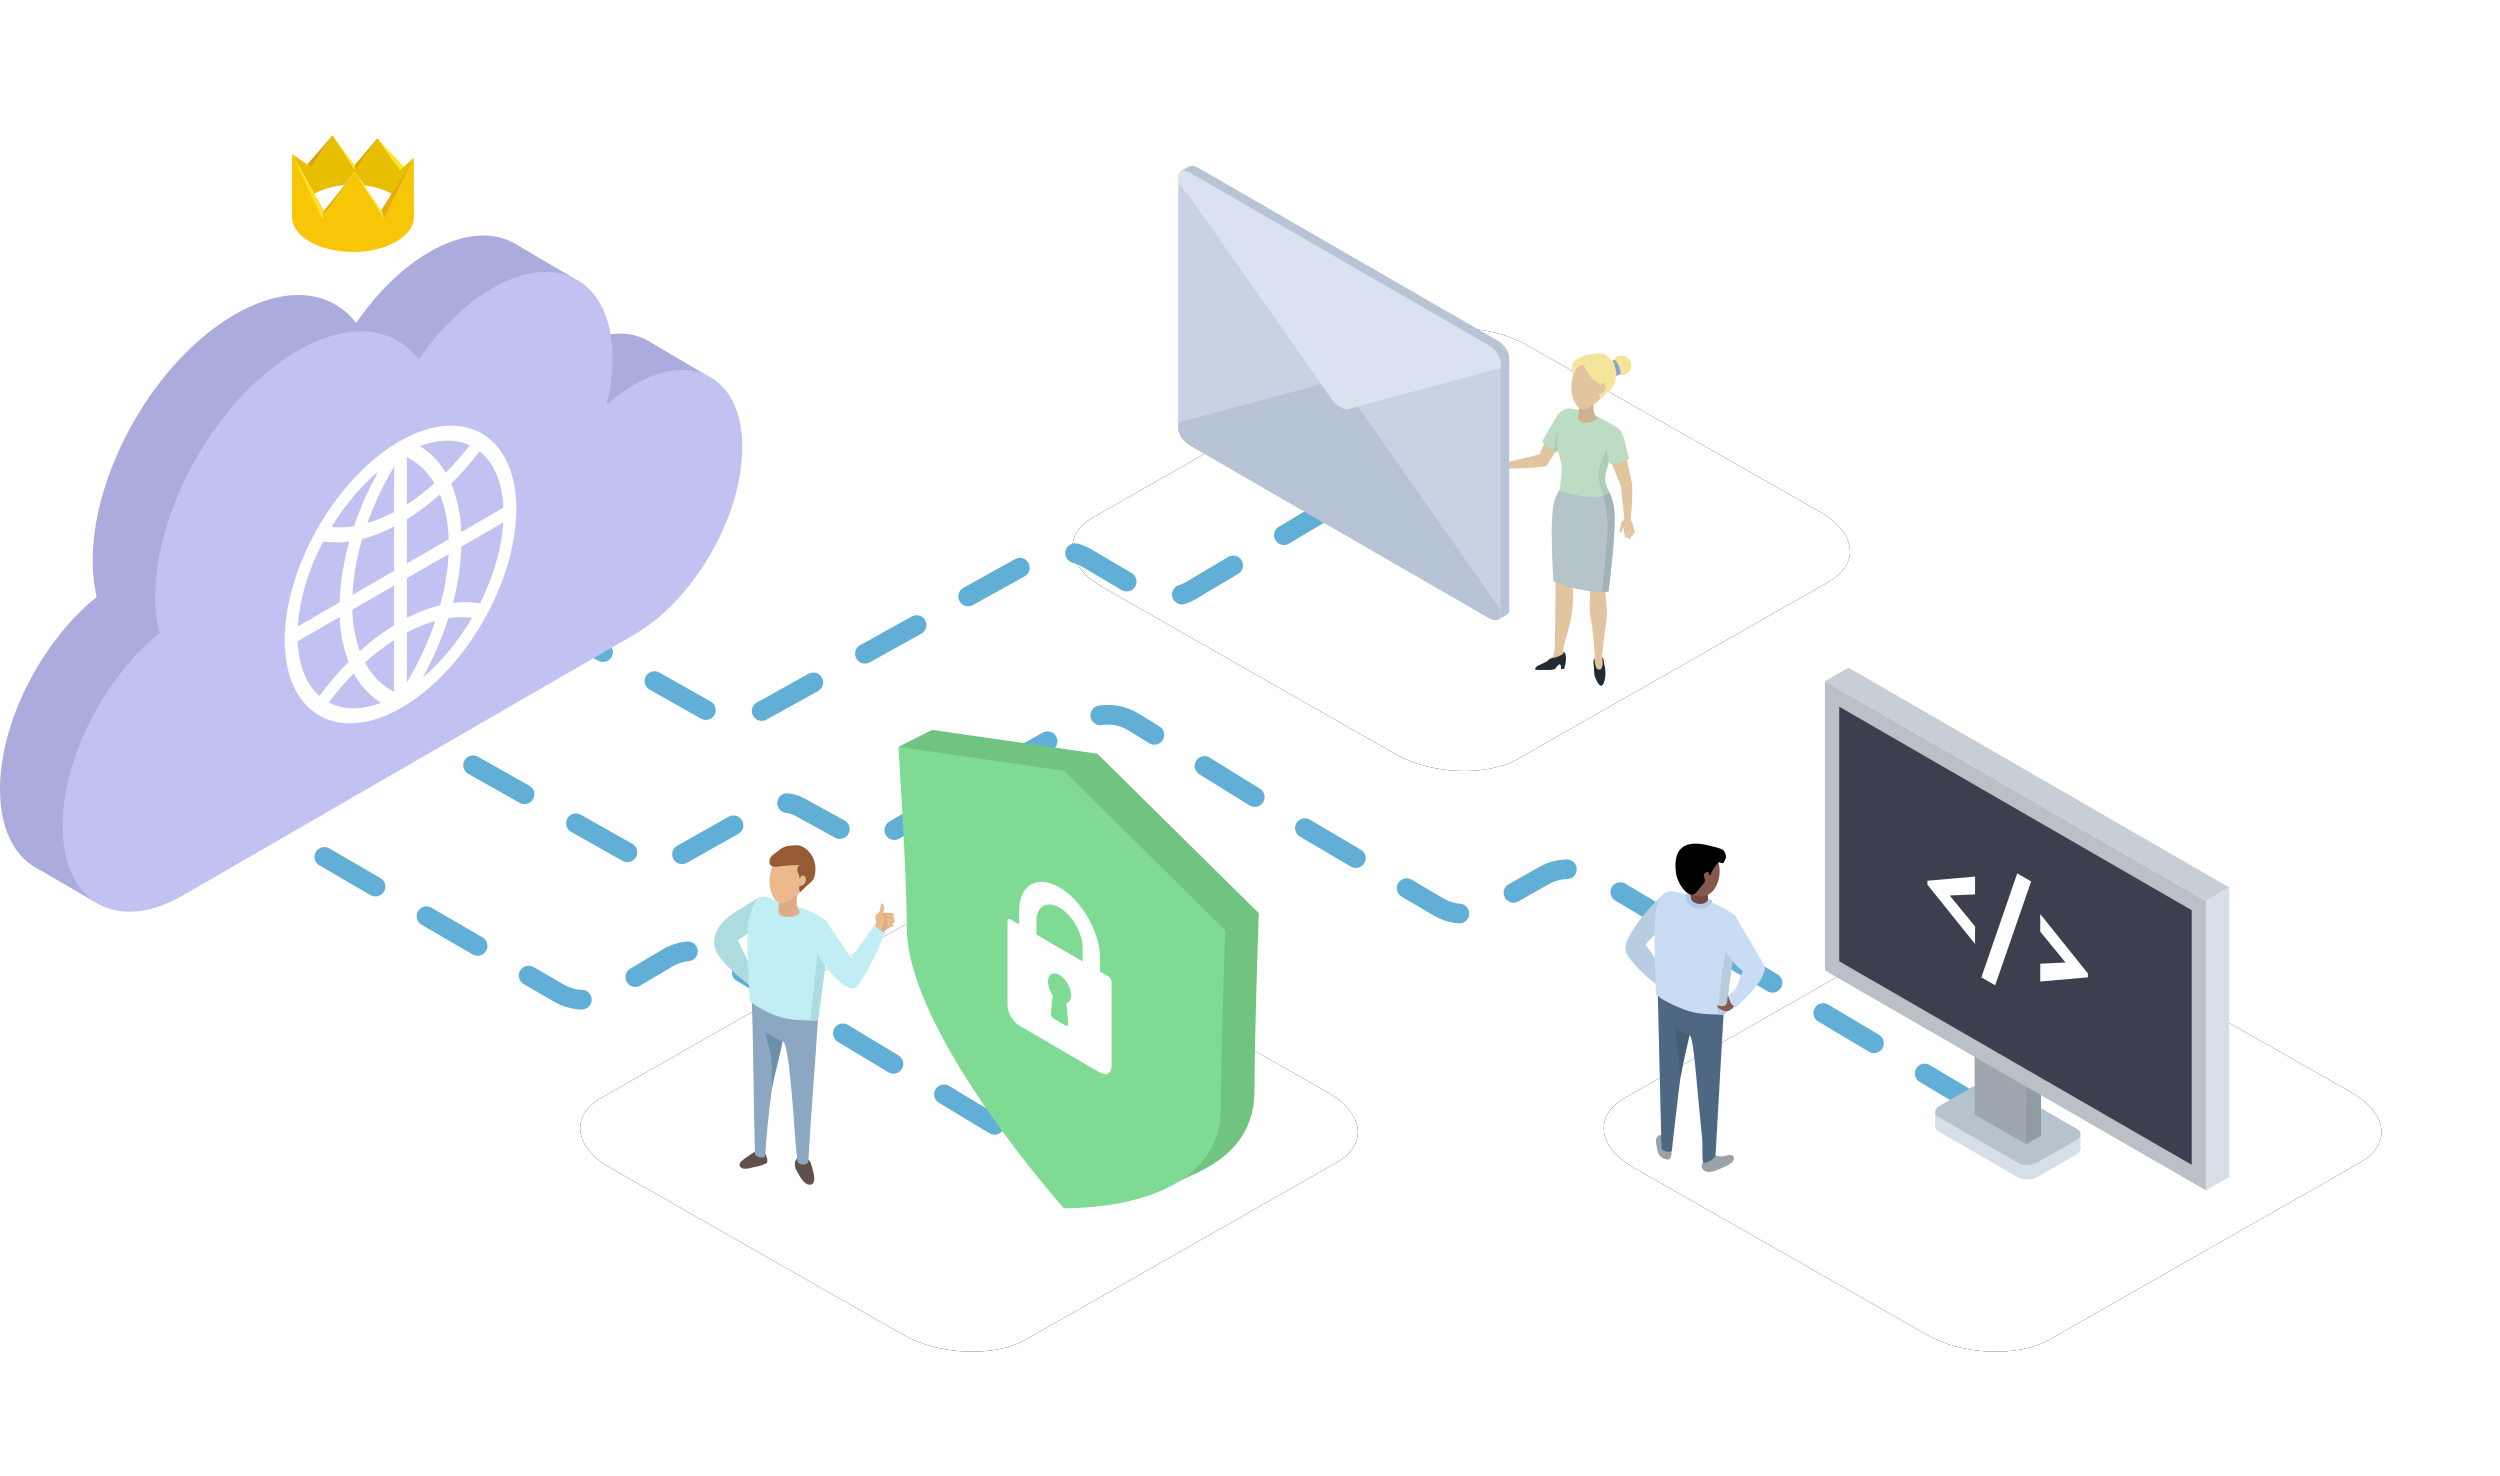 <svg width="254" height="150" viewBox="0 0 254 150" xmlns="http://www.w3.org/2000/svg" xmlns:xlink="http://www.w3.org/1999/xlink"><defs><filter x="-22.8%" y="-40%" width="145.6%" height="180%" filterUnits="objectBoundingBox" id="a"><feOffset in="SourceAlpha" result="shadowOffsetOuter1"/><feGaussianBlur stdDeviation="6" in="shadowOffsetOuter1" result="shadowBlurOuter1"/><feColorMatrix values="0 0 0 0 0.216 0 0 0 0 0.561 0 0 0 0 0.749 0 0 0 0.15 0" in="shadowBlurOuter1"/></filter><filter x="-22.8%" y="-40%" width="145.6%" height="180%" filterUnits="objectBoundingBox" id="c"><feOffset in="SourceAlpha" result="shadowOffsetOuter1"/><feGaussianBlur stdDeviation="6" in="shadowOffsetOuter1" result="shadowBlurOuter1"/><feColorMatrix values="0 0 0 0 0.216 0 0 0 0 0.561 0 0 0 0 0.749 0 0 0 0.15 0" in="shadowBlurOuter1"/></filter><filter x="-22.8%" y="-40%" width="145.6%" height="180%" filterUnits="objectBoundingBox" id="e"><feOffset in="SourceAlpha" result="shadowOffsetOuter1"/><feGaussianBlur stdDeviation="6" in="shadowOffsetOuter1" result="shadowBlurOuter1"/><feColorMatrix values="0 0 0 0 0.216 0 0 0 0 0.561 0 0 0 0 0.749 0 0 0 0.15 0" in="shadowBlurOuter1"/></filter><path d="M166.002,118.646 L195.738,135.596 C199.381,137.695 205.027,137.923 208.233,136.1 L239.803,118.106 C242.996,116.283 242.596,113.104 238.904,110.993 L209.131,94.067 C205.428,91.968 199.842,91.74 196.637,93.563 L165.067,111.557 C161.922,113.356 162.31,116.535 166.002,118.646 Z" id="b"/><path d="M62.002,118.646 L91.738,135.596 C95.381,137.695 101.027,137.923 104.233,136.1 L135.803,118.106 C138.996,116.283 138.596,113.104 134.904,110.993 L105.131,94.067 C101.428,91.968 95.842,91.74 92.637,93.563 L61.067,111.557 C57.922,113.356 58.31,116.535 62.002,118.646 Z" id="d"/><path d="M112.002,59.646 L141.738,76.596 C145.381,78.695 151.027,78.923 154.233,77.1 L185.803,59.106 C188.996,57.283 188.596,54.104 184.904,51.993 L155.131,35.067 C151.428,32.968 145.842,32.74 142.637,34.563 L111.067,52.557 C107.922,54.356 108.31,57.535 112.002,59.646 Z" id="f"/></defs><g fill="none" fill-rule="evenodd"><rect width="250" height="150"/><use fill="#000" filter="url(#a)" xlink:href="#b"/><use fill="#FFF" xlink:href="#b"/><use fill="#000" filter="url(#c)" xlink:href="#d"/><use fill="#FFF" xlink:href="#d"/><use fill="#000" filter="url(#e)" xlink:href="#f"/><use fill="#FFF" xlink:href="#f"/><g transform="translate(0 13.756)"><polygon fill="#E7BE00" fill-rule="nonzero" points="33.993 0.271 33.993 0.272 33.994 0.272"/><polygon fill="#E7BE00" fill-rule="nonzero" points="34.012 0.298 34.012 0.299 34.013 0.3"/><path d="M42.008,2.3 C41.933,2.368 41.858,2.435 41.783,2.503 C41.53,2.731 41.276,2.959 41.023,3.187 C40.909,3.294 40.796,3.401 40.682,3.507 C40.645,3.542 40.63,3.506 40.613,3.482 C40.499,3.325 40.384,3.169 40.272,3.011 C40.113,2.784 39.952,2.559 39.789,2.335 C39.632,2.118 39.486,1.892 39.332,1.672 C39.089,1.325 38.845,0.979 38.599,0.634 C38.541,0.574 38.496,0.504 38.465,0.426 C38.441,0.397 38.414,0.37 38.393,0.339 C38.363,0.295 38.344,0.308 38.315,0.343 C37.918,0.815 37.519,1.288 37.12,1.759 C36.762,2.182 36.403,2.605 36.045,3.028 C36.045,3.173 36.046,3.319 36.046,3.465 C35.961,3.367 35.886,3.259 35.825,3.144 C35.675,2.911 35.524,2.677 35.374,2.444 C35.149,2.091 34.925,1.738 34.698,1.386 C34.543,1.145 34.382,0.907 34.227,0.665 C34.161,0.561 34.097,0.455 34.025,0.355 C34.011,0.34 34.006,0.319 34.012,0.3 C33.993,0.299 33.992,0.287 33.993,0.272 C33.973,0.268 33.959,0.25 33.96,0.229 C33.932,0.186 33.905,0.142 33.874,0.1 C33.781,-0.029 33.78,-0.029 33.685,0.1 C33.663,0.175 33.624,0.245 33.571,0.302 C33.383,0.586 33.194,0.868 33.004,1.151 C32.863,1.36 32.719,1.566 32.583,1.778 C32.44,2.002 32.279,2.214 32.141,2.441 C32.028,2.625 31.898,2.798 31.777,2.976 C31.739,3.033 31.703,3.091 31.669,3.15 C31.637,3.205 31.613,3.235 31.544,3.181 C31.44,3.099 31.32,3.037 31.221,2.948 C31.198,2.949 31.184,2.933 31.167,2.922 C30.968,2.783 30.768,2.644 30.568,2.505 C30.281,2.307 29.994,2.108 29.706,1.91 C29.724,1.975 29.754,2.036 29.795,2.09 C30.078,2.602 30.362,3.113 30.647,3.625 C30.884,4.05 31.124,4.474 31.361,4.9 C31.531,5.207 31.699,5.515 31.87,5.822 C31.884,5.86 31.91,5.893 31.943,5.916 C32.223,5.769 32.511,5.639 32.807,5.527 C33.436,5.3 34.089,5.148 34.754,5.076 C34.809,5.069 34.864,5.062 34.919,5.055 C34.977,5.038 35.026,5 35.056,4.948 C35.244,4.703 35.435,4.459 35.625,4.215 C35.637,4.194 35.657,4.181 35.68,4.179 L35.68,4.179 C35.679,4.167 35.685,4.155 35.696,4.149 L35.696,4.149 C35.703,4.114 35.71,4.078 35.757,4.073 L35.757,4.073 C35.761,4.018 35.796,3.971 35.848,3.951 L35.848,3.951 C35.855,3.89 35.867,3.832 35.939,3.815 C35.969,3.795 35.993,3.769 36.01,3.738 C36.032,3.708 36.06,3.692 36.088,3.733 C36.172,3.855 36.262,3.974 36.334,4.104 L36.335,4.118 L36.35,4.133 C36.404,4.183 36.446,4.246 36.472,4.315 L36.472,4.316 C36.543,4.397 36.607,4.484 36.663,4.576 C36.744,4.703 36.832,4.824 36.928,4.94 C36.944,4.923 36.959,4.905 36.972,4.885 C36.959,4.905 36.944,4.923 36.928,4.94 C36.942,4.996 36.976,5.046 37.024,5.079 C37.381,5.125 37.735,5.189 38.085,5.273 C38.629,5.403 39.156,5.598 39.653,5.853 C39.811,5.935 39.811,5.933 39.719,6.084 C39.412,6.587 39.106,7.091 38.799,7.594 C38.793,7.606 38.788,7.617 38.783,7.628 C38.769,7.654 38.781,7.675 38.789,7.7 C38.861,7.907 38.933,8.114 39.003,8.322 C39.008,8.344 39.012,8.366 39.014,8.389 C39.056,8.407 39.062,8.366 39.071,8.347 C39.153,8.177 39.238,8.009 39.324,7.84 C39.438,7.616 39.538,7.385 39.647,7.159 C39.759,6.928 39.876,6.7 39.989,6.47 C40.124,6.197 40.258,5.925 40.391,5.652 C40.511,5.405 40.62,5.153 40.75,4.912 C40.925,4.587 41.064,4.244 41.235,3.918 C41.343,3.711 41.435,3.497 41.538,3.288 C41.687,2.985 41.84,2.684 41.991,2.383 C42.004,2.356 42.011,2.324 42.042,2.31 C42.045,2.261 42.025,2.285 42.008,2.3 Z M36.054,3.464 C36.064,3.462 36.072,3.457 36.079,3.45 C36.072,3.457 36.064,3.462 36.054,3.464 Z" fill="#E7BE00" fill-rule="nonzero"/><path d="M42.058,8.226 C42.053,7.925 42.051,7.624 42.049,7.323 C42.042,5.677 42.046,4.032 42.046,2.386 C42.046,2.361 42.044,2.335 42.042,2.31 C42.011,2.324 42.004,2.356 41.991,2.383 C41.84,2.684 41.687,2.985 41.538,3.288 C41.435,3.497 41.343,3.711 41.235,3.918 C41.064,4.244 40.925,4.587 40.75,4.912 C40.62,5.153 40.511,5.405 40.391,5.652 C40.258,5.925 40.124,6.198 39.989,6.47 C39.876,6.7 39.759,6.928 39.647,7.159 C39.538,7.385 39.438,7.616 39.324,7.84 C39.238,8.009 39.153,8.177 39.071,8.347 C39.062,8.366 39.056,8.407 39.014,8.389 C38.883,8.212 38.779,8.019 38.661,7.835 C38.531,7.631 38.403,7.427 38.279,7.22 C38.147,7 38.007,6.784 37.869,6.568 C37.69,6.288 37.515,6.005 37.335,5.725 C37.175,5.477 37.017,5.228 36.863,4.977 C36.751,4.794 36.634,4.614 36.52,4.433 C36.492,4.4 36.475,4.359 36.472,4.316 L36.472,4.315 C36.407,4.274 36.363,4.208 36.35,4.133 L36.335,4.118 C36.333,4.115 36.331,4.112 36.329,4.108 L36.334,4.104 C36.262,3.974 36.172,3.855 36.088,3.733 C36.06,3.692 36.032,3.708 36.01,3.738 C35.993,3.769 35.969,3.795 35.939,3.815 C35.929,3.871 35.896,3.92 35.848,3.951 L35.848,3.951 C35.833,4.002 35.801,4.045 35.757,4.073 L35.757,4.073 C35.752,4.108 35.729,4.137 35.696,4.149 L35.696,4.149 C35.697,4.161 35.691,4.173 35.68,4.179 L35.68,4.179 C35.648,4.259 35.602,4.331 35.544,4.394 C35.416,4.587 35.279,4.773 35.144,4.961 C35.044,5.1 34.935,5.233 34.842,5.377 C34.638,5.691 34.406,5.985 34.199,6.298 C34.084,6.471 33.954,6.636 33.834,6.806 C33.697,6.999 33.563,7.194 33.427,7.387 C33.333,7.521 33.237,7.653 33.141,7.786 C33.131,7.797 33.125,7.811 33.123,7.826 L33.123,7.826 C33.09,7.856 33.064,7.892 33.047,7.933 C33.079,7.964 33.087,7.921 33.107,7.913 C33.117,7.909 33.126,7.904 33.133,7.915 C33.136,7.921 33.138,7.933 33.135,7.936 C33.1,7.969 33.065,8.001 33.028,8.032 C33.019,8.025 33.01,8.017 33.001,8.008 C32.93,8.082 32.869,8.163 32.819,8.252 C32.835,8.254 32.852,8.259 32.846,8.279 C32.836,8.309 32.818,8.284 32.803,8.282 C32.778,8.309 32.745,8.331 32.743,8.373 C32.73,8.396 32.773,8.459 32.697,8.434 C32.666,8.406 32.69,8.378 32.698,8.351 C32.76,8.147 32.823,7.944 32.885,7.74 C32.891,7.719 32.894,7.696 32.896,7.674 C32.773,7.451 32.651,7.227 32.527,7.004 C32.341,6.669 32.153,6.334 31.967,5.999 C31.953,5.974 31.926,5.951 31.943,5.916 C31.91,5.893 31.884,5.86 31.87,5.822 C31.699,5.515 31.531,5.207 31.361,4.9 C31.124,4.474 30.884,4.05 30.647,3.625 C30.362,3.114 30.078,2.602 29.795,2.09 C29.754,2.036 29.724,1.975 29.706,1.91 C29.64,1.891 29.674,1.945 29.674,1.961 C29.671,4.067 29.669,6.174 29.669,8.281 C29.669,8.539 29.717,8.796 29.811,9.037 C30.026,9.563 30.38,10.02 30.835,10.36 C31.318,10.736 31.855,11.036 32.429,11.247 C32.533,11.294 32.641,11.33 32.752,11.356 L32.755,11.358 C32.793,11.38 32.835,11.394 32.878,11.4 C32.906,11.417 32.938,11.427 32.971,11.429 C33.095,11.474 33.222,11.51 33.351,11.536 C33.369,11.548 33.391,11.553 33.412,11.55 C33.451,11.568 33.492,11.578 33.534,11.58 C33.598,11.603 33.664,11.618 33.732,11.624 C33.749,11.63 33.765,11.636 33.783,11.639 C34.673,11.819 35.583,11.882 36.49,11.827 C37.392,11.783 38.282,11.608 39.133,11.307 C39.666,11.121 40.172,10.865 40.636,10.544 C40.924,10.348 41.187,10.116 41.418,9.855 C41.829,9.412 42.058,8.83 42.058,8.226 L42.058,8.226 Z M32.781,8.367 C32.777,8.337 32.807,8.337 32.827,8.32 C32.838,8.351 32.834,8.372 32.81,8.383 C32.804,8.385 32.797,8.385 32.791,8.382 C32.786,8.379 32.782,8.373 32.781,8.367 L32.781,8.367 Z" fill="#F7C707" fill-rule="nonzero"/><polygon fill="#E9AB0A" fill-rule="nonzero" points="42.042 2.31 39.039 8.435 38.734 7.614"/><polygon fill="#FFE12B" fill-rule="nonzero" points="36.046 3.744 39.039 8.435 38.734 7.614"/><polygon fill="#E9AB0A" fill-rule="nonzero" points="32.697 8.434 36.046 3.744 32.896 7.674"/><polygon fill="#FFE12B" fill-rule="nonzero" points="29.706 1.909 32.896 7.674 32.697 8.434"/><polygon fill="#DCA109" fill-rule="nonzero" points="33.778 0 31.221 2.948 31.622 3.232"/><polygon fill="#DCA109" fill-rule="nonzero" points="38.349 0.319 36.045 3.028 36.046 3.465"/><polygon fill="#FFE41B" fill-rule="nonzero" points="33.778 0 36.045 3.028 36.046 3.465"/><polygon fill="#FFE41B" fill-rule="nonzero" points="38.349 0.319 40.665 3.549 41.023 3.187"/><path d="M161.967,53.213 C161.834,53.354 161.907,53.757 161.939,53.986 C161.971,54.216 161.935,54.749 162.047,55.027 C162.145,55.267 162.429,55.945 162.686,55.91 C162.97,55.871 163.057,55.222 163.101,54.939 C163.132,54.54 163.097,54.139 162.997,53.752 C162.946,53.584 162.963,53.179 162.826,53.069 C162.655,52.934 162.116,53.055 161.967,53.213 Z" fill="#1F2B35" fill-rule="nonzero"/><path d="M163.58 38.471C163.58 38.471 163.243 42.411 163.116 45.764 163.059 47.276 163.372 48.209 163.241 49.04 163.112 49.856 162.769 52.807 162.769 52.807 162.769 52.807 162.841 53.683 162.84 53.686 162.786 53.922 162.781 54.28 162.473 54.28 162.111 54.28 162.072 53.694 162.041 53.614 161.999 53.379 161.997 53.138 162.033 52.902 162.033 52.902 161.886 50.329 161.602 49.017 161.366 47.921 161.641 47.061 161.522 45.831 161.234 42.868 160.814 40.204 160.661 40.482 159.917 42.13 159.613 43.942 159.778 45.742 160.008 47.769 159.479 49.962 158.995 51.437 158.884 51.774 158.826 52.126 158.825 52.481 158.884 52.556 158.935 52.638 158.976 52.725 158.78 52.755 157.617 53.417 157.491 53.266 157.464 53.233 157.825 52.872 157.841 52.824 157.984 52.41 157.984 51.027 157.984 51.027L158.137 38.647 163.58 38.471ZM159.772 27.812 159.143 30.379 157.11 33.61C155.849 33.775 154.578 33.854 153.306 33.846 152.824 33.835 152.582 34.035 152.135 33.905 151.228 33.641 152.234 33.316 152.234 33.316L153.213 33.198 156.404 32.407C156.404 32.407 158.005 28.854 158.256 28.513 158.947 27.576 159.772 27.812 159.772 27.812Z" fill="#E2C59F" fill-rule="nonzero"/><path d="M158.785,28.036 L158.634,28.036 C158.634,28.036 158.332,28.286 158.271,28.36 C158.21,28.435 157.224,30.107 157.075,30.379 C156.926,30.651 156.687,30.941 156.737,31.145 C156.82,31.483 157.677,31.969 157.791,32.057 C157.906,32.145 158.075,32.212 158.109,32.185 C158.143,32.158 158.346,31.922 158.346,31.922 L159.4,28.691 L158.785,28.036 Z" fill="#BCDDC3" fill-rule="nonzero"/><path d="M158.562,29.811 C158.554,29.954 158.318,30.024 158.225,30.261 C158.106,30.548 158.021,30.847 157.972,31.154 C157.947,31.463 157.892,31.77 157.808,32.069 C157.842,32.092 157.998,32.21 158.109,32.185 C158.113,32.184 158.118,32.177 158.124,32.17 C158.181,32.113 158.346,31.922 158.346,31.922 L159.4,28.691 C159.4,28.691 158.573,29.609 158.562,29.811 Z" fill="#AECEB4" fill-rule="nonzero"/><path d="M164.013,29.487 C162.403,28.557 161.506,28.1 159.679,27.756 C159.335,27.678 158.974,27.766 158.704,27.994 C158.531,28.145 158.381,28.32 158.256,28.513 C158.267,28.544 158.733,29.248 158.535,29.604 C158.355,30.283 158.273,30.418 158.237,30.994 C158.173,32.026 158.366,32.12 158.634,33.437 C158.794,34.217 158.411,35.761 158.488,36.293 C158.621,37.211 159.94,36.914 160.821,37.236 C161.798,37.592 163.437,37.689 163.696,37.03 C163.846,36.649 163.14,35.805 163.061,35.076 C162.994,34.462 163.361,33.68 163.462,33.066 C163.539,32.63 163.594,32.191 163.626,31.75 C163.995,31.713 164.349,31.584 164.655,31.373 C165.206,30.984 164.438,29.732 164.013,29.487 Z" fill="#BCDDC3" fill-rule="nonzero"/><path d="M163.061,35.076 C162.994,34.462 163.362,33.68 163.462,33.066 C163.823,30.851 164.322,31.663 163.413,31.28 C163.109,32.896 161.665,33.517 162.908,36.622 C163.476,36.609 163.566,37.36 163.696,37.03 C163.846,36.649 163.14,35.805 163.061,35.076 Z" fill="#AECEB4" fill-rule="nonzero"/><path d="M161.905,26.918 C161.905,26.918 161.745,28.254 162.283,28.73 C162.373,28.809 161.238,29.557 160.468,28.975 C160.185,28.761 160.463,28.44 160.417,27.812 C160.25,25.473 161.449,26.493 161.449,26.493 L161.905,26.918 Z" fill="#CEB291" fill-rule="nonzero"/><path d="M165.827 35.575C165.827 35.575 165.82 35.393 165.807 35.331 165.55 34.113 164.748 30.452 164.748 30.452 164.748 30.452 163.298 29.892 163.279 31.875 163.275 32.278 164.673 35.589 164.803 35.899L165.821 35.58 165.827 35.575ZM164.771 39.554 164.771 39.554C164.708 39.555 164.657 39.54 164.658 39.624L164.547 40.203C164.548 40.287 164.566 40.316 164.62 40.344L164.662 40.354C164.732 40.347 164.737 40.353 164.779 40.244L164.918 39.726C164.914 39.642 164.853 39.571 164.771 39.554L164.771 39.554Z" fill="#E2C59F" fill-rule="nonzero"/><path d="M165.023 38.812C165.028 38.889 165.025 38.966 165.014 39.041 165.003 39.062 164.989 39.08 164.972 39.095 164.859 39.152 164.77 39.249 164.722 39.367 164.678 39.461 164.658 39.564 164.665 39.667 164.708 39.693 164.76 39.703 164.81 39.696L164.897 39.807 165.109 40.783C165.116 40.816 165.134 40.846 165.16 40.867 165.19 40.894 165.232 40.903 165.27 40.889 165.27 40.889 165.318 40.887 165.348 40.815 165.358 40.789 165.361 40.761 165.355 40.734L165.192 39.931 165.414 40.912C165.425 40.956 165.457 40.992 165.5 41.007 165.544 41.022 165.544 41.022 165.603 41.005 165.659 40.98 165.691 40.92 165.682 40.86L165.476 39.928 165.654 40.684C165.665 40.731 165.702 40.767 165.75 40.775 165.768 40.778 165.786 40.777 165.803 40.771 165.803 40.771 165.909 40.765 165.895 40.617L165.728 39.824 165.853 40.392C165.862 40.428 165.887 40.457 165.921 40.47 165.948 40.483 165.979 40.484 166.006 40.474 166.041 40.46 166.068 40.433 166.082 40.398 166.095 40.363 166.094 40.325 166.077 40.291 166.028 39.998 165.957 39.709 165.862 39.427 165.839 39.368 165.812 39.31 165.782 39.254 165.733 39.198 165.699 39.13 165.683 39.058 165.676 38.997 165.674 38.936 165.676 38.874L165.023 38.812ZM152.571 34.119 152.571 34.119C152.572 34.181 152.588 34.232 152.504 34.233L151.929 34.361C151.845 34.362 151.815 34.344 151.786 34.291L151.774 34.249C151.78 34.179 151.774 34.175 151.882 34.13L152.396 33.976C152.48 33.978 152.552 34.037 152.571 34.119L152.571 34.119Z" fill="#E2C59F" fill-rule="nonzero"/><path d="M153.306 33.846C153.229 33.843 153.152 33.848 153.077 33.862 153.057 33.873 153.039 33.887 153.024 33.905 152.97 34.02 152.876 34.111 152.759 34.162 152.667 34.209 152.565 34.231 152.462 34.228 152.434 34.185 152.422 34.134 152.429 34.084L152.315 34 151.333 33.815C151.3 33.808 151.27 33.791 151.248 33.766 151.22 33.737 151.21 33.695 151.223 33.656 151.223 33.656 151.224 33.608 151.295 33.577 151.32 33.566 151.349 33.563 151.376 33.568L152.183 33.708 151.196 33.514C151.152 33.504 151.115 33.472 151.098 33.43 151.082 33.386 151.082 33.386 151.098 33.327 151.122 33.27 151.18 33.237 151.241 33.244L152.178 33.424 151.417 33.267C151.37 33.258 151.333 33.221 151.324 33.174 151.32 33.156 151.321 33.138 151.326 33.12 151.326 33.12 151.329 33.015 151.478 33.024L152.275 33.17 151.704 33.06C151.668 33.053 151.638 33.028 151.624 32.994 151.61 32.968 151.608 32.937 151.618 32.909 151.63 32.874 151.657 32.846 151.691 32.832 151.726 32.817 151.765 32.818 151.798 32.833 152.093 32.874 152.384 32.938 152.668 33.024 152.728 33.046 152.787 33.072 152.844 33.1 152.901 33.147 152.969 33.179 153.042 33.194 153.103 33.199 153.165 33.199 153.226 33.195L153.306 33.846ZM165.667 38.941C165.816 37.809 165.87 36.666 165.826 35.524L164.725 35.693C164.717 35.85 164.72 36.007 164.734 36.164 164.823 37.047 165.036 38.928 165.056 39.103L165.652 39.129C165.653 39.066 165.658 39.003 165.667 38.941Z" fill="#E2C59F" fill-rule="nonzero"/><path d="M159.1,52.958 C159.115,53.249 159.089,53.541 159.021,53.824 C158.967,53.949 158.932,54.081 158.919,54.216 L158.611,54.216 C158.611,54.216 158.63,53.759 158.471,53.74 C158.312,53.721 157.995,54.216 157.995,54.216 C157.834,54.265 157.668,54.297 157.5,54.309 L156.035,54.309 C156.035,54.309 155.867,54.173 156.119,53.971 C156.371,53.768 157.169,53.526 157.328,53.292 C157.486,53.059 157.78,53.164 158.275,52.958 C158.769,52.751 158.863,52.667 158.863,52.574 C158.863,52.48 158.84,52.481 158.84,52.481 C158.911,52.483 158.976,52.521 159.012,52.583 C159.057,52.704 159.087,52.83 159.1,52.958 L159.1,52.958 Z" fill="#1F2B35" fill-rule="nonzero"/><path d="M163.936,37.521 C163.839,37.1 163.702,36.688 163.527,36.293 C163.398,36.376 163.265,36.453 163.128,36.522 C162.386,36.95 160.489,36.662 159.417,36.385 C159.151,36.317 158.58,36.167 158.481,35.951 C158.177,36.403 157.964,36.909 157.853,37.443 C157.555,38.755 157.653,41.84 157.743,43.763 C157.773,44.396 157.805,44.937 157.829,45.303 C158.587,45.638 159.378,45.894 160.188,46.067 C161.488,46.359 162.674,46.445 163.421,46.338 C163.465,45.987 163.516,45.579 163.568,45.133 C163.867,42.597 164.228,38.848 163.936,37.521 Z" fill="#B5C4C9" fill-rule="nonzero"/><path d="M163.935,37.521 C163.838,37.1 163.701,36.688 163.526,36.293 C163.397,36.376 163.264,36.452 163.127,36.522 C163.057,36.561 162.983,36.595 162.908,36.622 C163.078,37.351 163.379,38.814 163.338,39.901 C163.296,41.002 162.956,44.554 162.777,46.381 C162.992,46.381 163.206,46.366 163.419,46.338 C163.464,45.987 163.515,45.579 163.567,45.133 C163.866,42.597 164.226,38.848 163.935,37.521 Z" fill="#A1B3B7" fill-rule="nonzero"/><path d="M164.206,29.643 C164.402,29.728 164.569,29.87 164.685,30.05 C164.877,30.428 165.024,30.827 165.124,31.239 C165.182,31.485 165.255,31.986 165.333,32.226 C165.387,32.389 165.568,32.746 165.482,32.895 C165.465,32.925 165.433,32.91 165.352,32.936 C165.17,32.994 164.882,33.193 164.553,33.294 C164.27,33.374 163.978,33.42 163.684,33.429 C163.563,33.429 163.367,32.706 163.367,32.706 L163.022,31.05 L164.206,29.643 Z" fill="#BCDDC3" fill-rule="nonzero"/><circle fill="#F4E59A" fill-rule="nonzero" transform="rotate(-17.746 164.748 23.369)" cx="164.748" cy="23.369" r="1"/><path d="M162.868,23.709 C163.026,24.316 163.381,25.177 163.202,25.828 C163.023,26.478 162.463,26.871 162.032,27.257 C161.546,27.691 161.023,27.982 160.567,27.763 C160.212,27.592 159.882,27.035 159.743,26.504 C159.603,25.907 159.608,25.286 159.757,24.692 C159.899,24.014 160.239,23.395 160.733,22.91 C161.596,22.138 162.552,22.496 162.868,23.709 Z" fill="#E2C59F" fill-rule="nonzero"/><path d="M164.007,24.539 C164.23,24.448 164.447,24.341 164.655,24.22 C164.779,24.122 164.292,22.846 164.076,22.832 C163.893,22.849 163.718,22.912 163.567,23.017 L164.007,24.539 Z" fill="#87A6CC" fill-rule="nonzero"/><path d="M160.886,23.321 C160.886,23.321 161.474,24.591 162.062,24.912 C162.651,25.233 162.53,25.514 162.53,25.514 C162.53,25.514 162.624,25.14 162.891,25.166 C163.159,25.193 163.119,25.715 163.119,25.715 C163.119,25.715 163.038,26.156 162.664,26.169 C162.29,26.183 162.603,26.771 162.603,26.771 C162.603,26.771 163.6,25.902 163.724,25.739 C164.167,25.152 164.318,24.396 164.136,23.683 C163.951,22.937 163.905,22.952 163.413,22.505 C163.246,22.355 163.044,22.248 162.826,22.195 C162.42,22.11 161.997,22.141 161.608,22.285 C161.608,22.285 161.173,22.091 160.546,22.692 C159.914,23.297 160.02,23.92 160.02,23.92 C160.02,23.92 160.299,23.324 160.886,23.321 Z" fill="#F4E59A" fill-rule="nonzero"/><path d="M161.064,22.466 C161.064,22.466 159.7,22.575 159.723,23.613 C159.737,24.245 159.854,24.347 159.854,24.347 C159.854,24.347 160.176,23.25 160.886,23.321 C161.595,23.392 161.064,22.466 161.064,22.466 Z" fill="#F4E59A" fill-rule="nonzero"/><path d="M200.704,98.382 L161.903,75.262 C160.355,74.34 158.432,74.318 156.864,75.205 L151.16,78.431 C149.613,79.305 147.719,79.297 146.18,78.408 L132.528,70.35 L115.193,59.613 C113.642,58.652 111.693,58.609 110.101,59.499 L99.456,65.451 L90.107,71.041 C88.986,71.711 87.594,71.735 86.451,71.104 L81.313,68.269 C80.2,67.654 78.848,67.66 77.74,68.284 L68.497,73.488 C67.379,74.118 66.012,74.118 64.894,73.487 L35.543,56.934" stroke="#61AFD6" stroke-width="2" stroke-linecap="round" stroke-linejoin="round" stroke-dasharray="6"/><path d="M135.597 37.548 121.075 46.199C119.498 47.139 117.535 47.142 115.955 46.209L110.459 42.964C108.926 42.058 107.028 42.033 105.471 42.897L77.074 58.661C75.549 59.507 73.694 59.501 72.174 58.645L53.574 48.16M22.582 67.28 56.761 87.133C58.341 88.055 60.298 88.045 61.868 87.105L67.802 83.584C69.394 82.631 71.382 82.635 72.971 83.593L103.114 101.777" stroke="#61AFD6" stroke-width="2" stroke-linecap="round" stroke-linejoin="round" stroke-dasharray="6"/><polygon fill="#D6DFE8" fill-rule="nonzero" points="211.378 102.98 211.378 101.403 210.358 102.414 210.429 103.847"/><path d="M205.058,105.882 L196.951,101.202 C196.443,100.909 196.508,100.393 197.093,100.054 L200.944,97.831 C201.53,97.493 202.424,97.456 202.932,97.749 L211.039,102.429 C211.546,102.722 211.482,103.238 210.896,103.577 L207.045,105.8 C206.459,106.138 205.565,106.175 205.058,105.882 Z" fill="#D6DFE8" fill-rule="nonzero"/><polygon fill="#D6DFE8" fill-rule="nonzero" points="196.608 100.715 196.609 99.224 197.745 99.546 197.617 100.715"/><path d="M205.058,104.409 L196.951,99.728 C196.443,99.435 196.508,98.919 197.093,98.581 L200.944,96.357 C201.53,96.019 202.424,95.982 202.932,96.275 L211.039,100.955 C211.546,101.248 211.482,101.765 210.896,102.103 L207.045,104.326 C206.459,104.665 205.565,104.702 205.058,104.409 Z" fill="#B6C3CC" fill-rule="nonzero"/><polygon fill="#9EA7AF" fill-rule="nonzero" points="205.848 102.5 200.622 99.483 200.622 87.693 205.848 90.711"/><polygon fill="#909BA3" fill-rule="nonzero" points="207.368 101.623 205.848 102.5 205.848 90.711 207.368 89.834"/><polygon fill="#C8CED6" fill-rule="nonzero" points="224.12 77.789 185.421 55.446 187.797 54.074 226.497 76.417"/><polygon fill="#BAC0C6" fill-rule="nonzero" points="224.121 107.187 185.422 84.844 185.422 55.446 224.121 77.789"/><polygon fill="#3D3F4F" fill-rule="nonzero" points="222.678 104.59 186.864 83.913 186.864 58.043 222.678 78.72"/><polygon fill="#D6DFE8" fill-rule="nonzero" points="226.496 105.815 224.12 107.187 224.12 77.789 226.496 76.417"/><polygon fill="#FFF" fill-rule="nonzero" points="195.823 76.125 195.823 75.727 200.666 75.303 200.666 77.112 198.09 77.228 200.666 80.374 200.666 82.155"/><polygon fill="#FFF" fill-rule="nonzero" points="204.951 74.981 206.363 75.796 202.708 86.349 201.307 85.54"/><polygon fill="#FFF" fill-rule="nonzero" points="207.289 84.156 209.853 84.033 207.289 80.895 207.289 79.113 212.132 85.143 212.132 85.541 207.289 85.966"/><path d="M169.264,76.919 C168.231,77.647 164.752,81.387 165.18,82.923 C165.432,83.827 168.396,86.853 169.705,86.889 C169.184,86.291 169.977,85.974 169.358,85.427 C168.738,84.88 167.822,82.778 167.172,82.288 C167.513,81.599 169.123,80.543 169.467,79.853 C169.401,78.81 168.4,77.528 169.264,76.919 Z" fill="#B8CEE0" fill-rule="nonzero"/><path d="M175.041 104.873C174.562 105.067 173.598 105.597 173.07 105.112 172.542 104.627 173.275 103.858 173.849 103.685 174.088 103.613 174.675 103.737 174.929 103.738 175.274 103.739 175.866 103.419 176.082 103.715 176.456 104.229 175.52 104.679 175.041 104.873ZM169.495 102.35C169.756 102.611 169.973 103.464 169.711 103.882 169.599 104.06 169.611 104.063 169.355 104.044 168.873 103.987 168.484 103.623 168.395 103.146 168.319 102.685 168.059 101.911 168.483 101.636 168.906 101.361 169.166 102.021 169.495 102.35Z" fill="#9AA1A8" fill-rule="nonzero"/><path d="M175.117,89.2 C174.841,94.04 174.566,98.88 174.292,103.72 C174.29,103.722 174.286,103.725 174.285,103.727 C174.042,104.042 173.706,104.271 173.325,104.382 C173.288,104.391 173.207,104.366 173.186,104.381 C173.074,104.462 173.016,104.086 173.057,104.522 C172.888,103.831 173.009,102.564 172.941,101.908 C172.243,95.239 172.002,89.883 171.422,91.857 C170.842,93.832 170.221,100.046 169.869,103.075 C169.836,103.362 169.713,103.251 169.684,103.254 C169.388,103.309 169.082,103.222 168.86,103.018 C168.839,103.002 168.826,102.966 168.807,102.946 C168.679,97.642 168.552,92.339 168.427,87.037 C170.657,87.758 172.887,88.479 175.117,89.2 Z" fill="#4E6884" fill-rule="nonzero"/><path d="M171.656,91.444 C171.656,91.444 170.599,90.976 170.344,90.611 C170.142,90.32 170.254,91.11 170.324,91.954 C170.367,92.481 170.397,92.658 170.436,93.056 C170.508,93.797 170.655,94.89 170.741,95.699 C171.014,94.188 171.656,91.444 171.656,91.444 Z" fill="#445E75" fill-rule="nonzero"/><path d="M176.148,80.134 C175.882,83.221 175.519,86.281 175.09,89.346 C174.319,89.307 173.252,89.3 172.548,89.187 C171.233,88.976 170.185,88.45 169.114,87.894 C168.673,87.665 168.616,87.507 168.247,87.281 C168.181,84.602 167.987,82.143 168.204,79.366 C168.225,79.099 168.263,77.871 168.837,77.605 C169.488,77.304 169.312,76.956 170.324,77.463 C172.023,78.313 174.262,79.375 176.148,80.134 Z" fill="#C9DCF4" fill-rule="nonzero"/><path d="M175.428,81.234 C175.599,80.681 175.93,79.595 176.587,80.304 C176.432,81.421 176.158,83.092 176.025,84.071 C175.892,85.05 175.901,85.02 175.77,85.951 C175.64,86.882 175.456,88.28 175.307,89.308 C175.042,89.337 174.775,89.332 174.511,89.291 C174.676,87.938 174.797,86.498 174.949,85.164 C175.101,83.83 175.41,82.558 175.428,81.234 Z" fill="#B8CCDD" fill-rule="nonzero"/><path d="M174.206,81.055 C172.432,80.37 170.707,79.564 169.043,78.641 C168.699,78.437 168.372,78.37 168.395,78.195 C168.498,77.736 168.742,77.32 169.092,77.005 C169.619,76.689 170.119,76.783 170.72,76.965 C171.521,77.208 173.319,77.702 173.938,77.956 C174.636,78.216 175.298,78.565 175.906,78.995 C176.569,79.45 176.833,80.208 176.271,80.796 C176.328,80.871 176.325,80.866 176.271,80.796 C175.71,81.384 174.955,81.166 174.206,81.055 Z" fill="#C9DCF4" fill-rule="nonzero"/><path d="M172.695,79.805 C172.636,79.816 172.575,79.816 172.516,79.805 C172.028,79.694 171.718,79.492 171.684,78.949 C171.65,78.377 171.649,77.804 171.683,77.231 C171.716,76.689 172.025,76.487 172.512,76.374 C172.571,76.363 172.631,76.363 172.69,76.374 C173.178,76.486 173.487,76.688 173.523,77.231 C173.559,77.802 173.56,78.376 173.527,78.948 C173.493,79.49 173.183,79.693 172.695,79.805 Z" fill="#72483F" fill-rule="nonzero"/><path d="M175.488,87.75 C175.488,87.75 175.52,88.387 175.173,88.445 C174.959,88.479 174.74,88.459 174.536,88.387 C174.536,88.387 174.357,88.364 174.536,88.59 C174.714,88.816 175.36,89.019 175.36,89.019 C175.678,88.965 175.963,88.791 176.155,88.532 C176.476,88.098 175.561,87.377 175.561,87.377 L175.488,87.75 Z" fill="#87594C" fill-rule="nonzero"/><path d="M175.561 87.377C175.784 87.232 175.993 87.068 176.187 86.886 176.569 86.536 177.015 84.621 177.477 84.157 177.926 84.225 178.098 83.905 178.518 83.966 178.937 84.027 178.881 84.661 179.286 84.699 179.195 85.617 178.269 86.791 176.731 88.234 176.602 88.371 176.456 88.492 176.297 88.592 175.735 88.163 175.819 88.062 175.561 87.377ZM171.744 77.282C171.779 78.344 172.789 78.054 173.66 78.226 173.673 78.229 173.931 78.917 174.015 79.006 174.625 79.657 174.248 80.269 173.757 80.882 172.854 80.499 171.098 80.57 170.521 79.781 169.944 78.992 171.123 78.395 171.014 77.615 171.283 77.51 171.5 77.398 171.744 77.282Z" fill="#C9DCF4" fill-rule="nonzero"/><path d="M178.518,85.385 C177.373,85.753 175.711,83.598 175.398,83 C174.997,82.132 175.027,81.126 175.479,80.283 C175.602,80.068 176.031,79.056 176.167,79.156 C176.316,79.267 176.673,79.889 176.811,80.192 C177.51,81.358 178.344,82.734 178.913,83.734 C179.456,84.687 179.472,85.077 178.518,85.385 Z" fill="#C9DCF4" fill-rule="nonzero"/><path d="M174.697,75.164 C174.561,76.307 173.841,77.465 172.571,77.313 C171.302,77.162 170.871,75.865 171.007,74.721 C171.143,73.578 171.865,72.419 173.135,72.571 C174.404,72.724 174.832,74.021 174.697,75.164 Z" fill="#87594C" fill-rule="nonzero"/><path d="M171.301,77.171 C171.213,77.511 171.321,77.871 171.582,78.105 C171.809,78.346 172.114,78.498 172.442,78.536 C173.031,78.601 173.567,78.469 173.904,77.955 C174.078,77.69 173.706,77.505 173.512,77.733 C173.421,77.862 173.294,77.963 173.148,78.022 C172.962,78.086 172.763,78.106 172.568,78.08 C172.347,78.053 172.139,77.962 171.97,77.816 C171.808,77.697 171.727,77.495 171.762,77.296 C171.79,77.17 171.716,77.044 171.593,77.008 C171.532,76.99 171.467,76.997 171.412,77.028 C171.357,77.059 171.317,77.111 171.301,77.171 C171.291,77.169 171.293,77.17 171.301,77.171 Z" fill="#B1CAE5" fill-rule="nonzero"/><path d="M174.616,73.843 C174.269,74.197 173.997,74.617 173.815,75.078 C173.799,75.117 173.719,75.158 173.678,75.174 C173.645,75.055 173.577,74.78 173.402,74.845 C173.036,74.98 173.1,75.223 173.204,75.566 C173.245,75.7 173.251,75.78 173.108,75.973 C172.996,76.125 172.556,76.645 172.398,76.855 C171.659,77.84 170.428,76.06 170.282,74.947 C169.896,71.999 171.584,71.549 173.989,72.241 C174.46,72.376 175.006,72.474 175.136,72.675 C175.526,73.275 175.345,73.478 175.07,73.957 C174.916,73.929 174.765,73.891 174.616,73.843 L174.616,73.843 Z" fill="#000" fill-rule="nonzero"/><path d="M95.541,78.719 C95.541,89.417 111.498,107.267 111.498,107.267 C111.498,107.267 127.454,107.771 127.454,97.073 C127.454,91.387 127.894,79.025 127.894,79.025 L111.497,62.825 L94.69,60.399 C94.69,60.399 95.541,73.28 95.541,78.719 Z" fill="#70C480" fill-rule="nonzero"/><polygon fill="#70C480" fill-rule="nonzero" points="91.279 62.128 94.69 60.399 96.742 64.782"/><polygon fill="#70C480" fill-rule="nonzero" points="116.873 107.647 121.98 105.214 117.183 103.824"/><path d="M92.13,80.449 C92.13,91.147 108.087,108.996 108.087,108.996 C108.087,108.996 124.043,109.501 124.043,98.803 C124.043,93.116 124.483,80.755 124.483,80.755 L108.087,64.555 L91.279,62.128 C91.279,62.128 92.13,75.009 92.13,80.449 Z" fill="#7FDB93" fill-rule="nonzero"/><path d="M102.362,79.827 L102.362,88.377 C102.406,89.209 102.842,89.97 103.537,90.429 L111.762,95.218 C112.092,95.41 112.391,95.425 112.605,95.293 C112.841,95.115 112.966,94.827 112.937,94.534 L112.937,85.983 C112.926,85.775 112.817,85.585 112.643,85.47 L111.762,84.957 L111.762,83.589 C111.762,80.949 109.917,77.727 107.649,76.407 C105.382,75.087 103.537,76.161 103.537,78.801 L103.537,80.169 L102.656,79.656 C102.493,79.561 102.362,79.638 102.362,79.827 Z M106.955,87.363 C106.662,86.961 106.495,86.481 106.474,85.983 C106.474,85.229 107.001,84.922 107.649,85.299 C108.344,85.758 108.78,86.52 108.824,87.351 C108.824,87.794 108.644,88.092 108.344,88.172 L108.529,90.22 C108.545,90.302 108.517,90.387 108.456,90.443 C108.387,90.483 108.3,90.478 108.237,90.43 L107.062,89.746 C106.969,89.686 106.893,89.603 106.843,89.504 C106.79,89.41 106.764,89.303 106.77,89.196 L106.955,87.363 Z M105.299,79.827 C105.299,78.318 106.354,77.705 107.649,78.459 C108.945,79.213 109.999,81.055 109.999,82.563 L109.999,83.931 L105.299,81.195 L105.299,79.827 Z" fill="#FFF" fill-rule="nonzero"/><path d="M58.068 21.638C57.067 22.224 56.127 22.908 55.261 23.679 55.653 22.122 55.857 20.523 55.871 18.917 55.871 11.105 50.39 7.938 43.629 11.845 40.827 13.464 38.247 16.045 36.184 19.067 33.648 15.736 29.075 15.176 23.855 18.192 15.881 22.8 9.416 34.005 9.416 43.22 9.408 44.456 9.543 45.688 9.818 46.893 4.218 51.428 0 59.58 0 66.434 0 74.246 5.481 77.413 12.241 73.506L58.038 47.045 58.038 47.044C58.048 47.038 58.058 47.033 58.068 47.027 64.135 43.522 69.054 34.996 69.054 27.985 69.054 20.974 64.135 18.132 58.068 21.638ZM72.825 61.881 72.795 61.898C72.804 61.902 72.814 61.9 72.825 61.881Z" fill="#ABABDD" fill-rule="nonzero"/><polygon fill="#ABABDD" fill-rule="nonzero" points="71.641 24.288 65.892 20.901 64.378 23.598 68.423 27.904"/><polygon fill="#ABABDD" fill-rule="nonzero" points="58.257 14.48 52.082 10.874 52.884 15.953"/><polygon fill="#ABABDD" fill-rule="nonzero" points="9.817 77.986 3.723 74.441 8.248 74.171"/><path d="M64.43,25.337 C63.429,25.923 62.489,26.607 61.623,27.379 C62.014,25.821 62.219,24.223 62.233,22.617 C62.233,14.805 56.752,11.638 49.991,15.544 C47.189,17.163 44.609,19.745 42.546,22.767 C40.01,19.436 35.437,18.876 30.217,21.892 C22.243,26.5 15.778,37.705 15.778,46.92 C15.77,48.155 15.905,49.388 16.18,50.593 C10.58,55.128 6.362,63.279 6.362,70.133 C6.362,77.946 11.843,81.112 18.603,77.206 L60.912,52.76 L64.4,50.744 L64.4,50.744 C64.41,50.738 64.42,50.733 64.43,50.727 C70.497,47.221 75.416,38.696 75.416,31.685 C75.416,24.673 70.497,21.832 64.43,25.337 Z" fill="#C2C2F2" fill-rule="nonzero"/><path d="M64.43,50.727 L64.4,50.744 C64.41,50.748 64.419,50.745 64.43,50.727 Z" fill="#C2C2F2" fill-rule="nonzero"/><path d="M49.304,48.456 C51.109,45.063 52.206,41.34 52.206,37.959 C52.206,34.442 51.018,31.927 49.081,30.665 C49.079,30.664 49.077,30.662 49.077,30.66 C47.059,29.351 44.234,29.397 41.092,31.088 L40.867,31.211 C40.809,31.242 40.75,31.273 40.692,31.307 C40.634,31.34 40.576,31.376 40.518,31.412 L40.295,31.548 C37.152,33.489 34.326,36.708 32.31,40.348 C32.308,40.351 32.306,40.354 32.306,40.358 L32.304,40.359 C30.369,43.858 29.179,47.747 29.179,51.264 C29.179,54.645 30.278,57.099 32.081,58.407 C32.084,58.41 32.084,58.414 32.086,58.418 C32.094,58.424 32.104,58.423 32.112,58.429 C34.14,59.877 37.047,59.884 40.295,58.135 L40.518,58.015 C40.576,57.982 40.634,57.95 40.692,57.916 C40.75,57.883 40.809,57.847 40.867,57.811 L41.09,57.676 L41.092,57.675 C44.341,55.669 47.253,52.296 49.28,48.501 C49.284,48.489 49.294,48.481 49.298,48.471 C49.301,48.466 49.303,48.461 49.304,48.456 L49.304,48.456 Z M29.983,51.259 L34.749,48.505 C34.759,50.233 35.084,51.944 35.708,53.556 C34.54,54.724 33.463,55.98 32.486,57.313 C30.999,56.127 30.072,54.057 29.983,51.259 L29.983,51.259 Z M32.703,40.981 C33.743,41.15 34.804,41.139 35.84,40.95 C35.187,43.105 34.82,45.336 34.749,47.586 L29.983,50.34 C30.078,47.301 31.088,43.998 32.703,40.981 L32.703,40.981 Z M51.403,37.963 L46.636,40.718 C46.588,38.656 46.217,36.838 45.545,35.343 C46.678,34.224 47.726,33.023 48.681,31.749 C50.296,32.899 51.308,35.034 51.403,37.963 L51.403,37.963 Z M40.295,38.401 C39.235,38.991 38.106,39.447 36.933,39.756 C37.776,37.297 38.904,34.945 40.295,32.748 L40.295,38.401 Z M40.295,39.319 L40.295,44.382 L35.543,47.127 C35.615,44.979 35.971,42.849 36.602,40.794 C37.892,40.466 39.133,39.97 40.295,39.319 L40.295,39.319 Z M41.09,38.86 C42.408,38.049 43.646,37.114 44.785,36.066 C45.432,37.484 45.795,39.211 45.843,41.176 L41.09,43.923 L41.09,38.86 Z M41.09,37.941 L41.09,32.289 C42.53,32.922 43.714,34.022 44.453,35.411 C43.413,36.357 42.287,37.204 41.09,37.941 L41.09,37.941 Z M45.223,34.686 C44.52,33.342 43.428,32.24 42.09,31.525 C44.416,30.533 46.508,30.539 48.119,31.4 C47.234,32.564 46.266,33.662 45.223,34.686 L45.223,34.686 Z M36.163,39.921 C35.208,40.101 34.229,40.122 33.267,39.982 C34.878,37.259 36.97,34.835 39.295,33.14 C38.011,35.282 36.962,37.555 36.163,39.921 L36.163,39.921 Z M35.543,48.046 L40.295,45.301 L40.295,49.907 C38.922,50.75 37.638,51.729 36.46,52.828 C35.865,51.303 35.555,49.683 35.543,48.046 L35.543,48.046 Z M40.295,50.823 L40.295,56.934 C38.773,56.279 37.581,55.104 36.768,53.503 C37.854,52.498 39.035,51.6 40.295,50.823 L40.295,50.823 Z M41.09,56.475 L41.09,50.364 C42.198,49.745 43.384,49.276 44.616,48.969 C43.761,51.609 42.576,54.131 41.09,56.475 L41.09,56.475 Z M41.09,49.447 L41.09,44.841 L45.843,42.095 C45.78,44.073 45.471,46.037 44.925,47.94 C43.583,48.264 42.293,48.771 41.09,49.447 L41.09,49.447 Z M46.636,41.636 L51.403,38.882 C51.312,41.784 50.387,44.924 48.898,47.83 C47.836,47.625 46.745,47.613 45.678,47.795 C46.25,45.789 46.572,43.721 46.636,41.636 L46.636,41.636 Z M33.027,57.688 C33.933,56.462 34.931,55.306 36.011,54.23 C36.706,55.708 37.857,56.923 39.295,57.698 C36.852,58.74 34.667,58.683 33.027,57.688 Z M42.09,56.083 C43.461,53.796 44.563,51.359 45.374,48.82 C46.362,48.648 47.372,48.651 48.359,48.829 C46.718,51.72 44.533,54.302 42.09,56.083 L42.09,56.083 Z" stroke="#FFF" stroke-width=".5" fill="#FFF" fill-rule="nonzero"/><polygon fill="#B6C4D6" fill-rule="nonzero" points="119.97 3.624 120.813 3.148 121.135 4.397"/><path d="M120.566,3.626 C120.566,3.592 120.568,3.559 120.572,3.526 C120.583,3.414 120.632,3.31 120.711,3.229 C120.729,3.211 120.749,3.195 120.771,3.181 C120.986,3.036 121.349,3.069 121.759,3.306 L152.14,20.846 C152.265,20.919 152.384,21.003 152.494,21.096 C152.532,21.128 152.569,21.161 152.605,21.195 C152.659,21.245 152.71,21.298 152.759,21.352 C152.808,21.405 152.855,21.459 152.898,21.515 C152.945,21.575 152.989,21.637 153.029,21.699 C153.119,21.833 153.193,21.977 153.25,22.128 C153.288,22.227 153.314,22.331 153.327,22.437 C153.331,22.473 153.333,22.508 153.333,22.544 L153.333,47.73 L153.333,48.234 C153.333,48.788 152.797,48.932 152.141,48.554 L121.759,31.013 C121.103,30.634 120.566,29.87 120.566,29.316 L120.566,28.69 L120.566,4.129 L120.566,4.129 L120.566,3.626 Z" fill="#B6C4D6" fill-rule="nonzero"/><polygon fill="#B6C4D6" fill-rule="nonzero" points="153.103 48.695 152.235 49.191 152.32 48.463"/><path d="M137.008,27.807 L152.475,23.658 L152.475,48.722 C152.475,49.277 151.939,49.421 151.282,49.042 L120.901,31.502 C120.245,31.123 119.708,30.359 119.708,29.804 L119.708,4.618 L135.321,26.833 C135.785,27.493 136.544,27.932 137.008,27.807 Z" fill="#C7D2E2" fill-rule="nonzero"/><path d="M151.282,49.042 L120.901,31.502 C120.245,31.123 119.708,30.359 119.708,29.804 L119.708,29.178 L135.176,25.029 C135.64,24.905 136.399,25.343 136.863,26.003 L152.475,48.219 L152.475,48.722 C152.475,49.277 151.939,49.421 151.282,49.042 Z" fill="#B6C4D6" fill-rule="nonzero"/><path d="M120.901,3.794 L151.282,21.335 C151.939,21.714 152.475,22.478 152.475,23.032 L152.475,23.658 L137.008,27.807 C136.544,27.932 135.785,27.493 135.321,26.833 L119.708,4.618 L119.708,4.114 C119.708,3.559 120.245,3.415 120.901,3.794 Z" fill="#DAE2EF" fill-rule="nonzero"/><path d="M89.514,78.99 C89.881,78.966 90.25,78.975 90.616,79.016 C90.776,79.051 90.575,79.409 90.575,79.409 L90.66,79.784 C90.608,79.992 90.538,80.195 90.453,80.391 C90.385,80.501 90.282,80.584 90.16,80.627 C89.863,80.627 89.812,81.171 89.812,81.171 L89.407,81.005 L89.514,78.99 Z" fill="#DDAB85" fill-rule="nonzero"/><path d="M76.945,77.483 C75.385,78.652 72.753,79.514 72.544,81.84 C72.384,83.626 75.305,85.601 76.548,86.711 C76.58,86.144 76.508,85.528 76.501,84.942 C75.982,83.881 75.477,82.817 74.955,81.76 C75.604,81.347 76.252,80.933 76.9,80.519 C76.906,79.494 76.967,78.524 76.945,77.483 Z" fill="#ADDCE0" fill-rule="nonzero"/><path d="M82.067,81.73 C80.194,80.91 76.644,79.274 76.564,79.113 C76.46,78.902 76.347,78.802 76.588,78.23 C76.692,77.974 76.811,77.725 76.945,77.483 C77.547,77.18 77.842,77.37 78.478,77.601 C79.327,77.909 81.337,78.407 81.942,78.679 C82.573,78.935 83.174,79.258 83.736,79.644 C84.349,80.057 84.655,80.995 84.09,81.477 L84.09,81.477 C83.525,81.96 82.713,81.908 82.067,81.73 Z" fill="#C1EEF4" fill-rule="nonzero"/><path d="M76.257 103.535C76.473 103.36 77.024 103.026 77.453 103.22 77.653 103.292 77.802 103.462 77.847 103.67 77.882 103.872 78.014 103.98 77.949 104.342 77.925 104.475 77.151 104.731 76.981 104.749 76.472 104.804 75.582 105.242 75.215 104.793 74.849 104.343 75.881 103.84 76.257 103.535ZM80.909 105.129C80.719 104.797 80.617 104.108 81.14 103.823 81.362 103.702 81.788 103.795 82.025 103.962 82.172 104.08 82.29 104.231 82.368 104.403 82.461 104.669 82.541 104.939 82.606 105.213 82.713 105.668 82.926 106.573 82.293 106.608 81.66 106.644 81.23 105.692 80.909 105.129Z" fill="#605148" fill-rule="nonzero"/><path d="M88.862,80.296 C89.006,80.14 89.051,79.916 88.977,79.717 C88.927,79.583 88.921,79.437 88.958,79.3 C88.986,79.229 89.032,79.167 89.091,79.12 C89.27,79.016 89.392,78.838 89.424,78.634 C89.459,78.482 89.486,78.328 89.504,78.174 C89.509,78.146 89.474,78.091 89.494,78.071 C89.517,78.051 89.548,78.042 89.579,78.045 C89.688,78.051 89.736,78.126 89.784,78.224 C89.827,78.325 89.844,78.435 89.833,78.544 C89.825,78.702 89.799,78.682 89.741,78.829 C89.707,78.92 89.707,79.019 89.741,79.11 C89.754,79.18 89.772,79.249 89.794,79.316 C89.908,79.514 89.924,79.753 89.839,79.965 C89.827,80.001 89.73,80.19 89.711,80.223 C89.673,80.29 89.65,80.364 89.643,80.441 C89.605,80.562 89.562,80.681 89.512,80.797 C89.497,80.852 89.642,80.822 89.592,80.849 C89.53,80.871 89.461,80.861 89.407,80.823 C89.202,80.712 89.028,80.552 88.9,80.357" fill="#ECB98C" fill-rule="nonzero"/><path d="M80.766,78.159 C81.018,78.269 81.769,78.635 81.814,78.851 C81.86,79.066 81.626,78.931 81.503,78.878 C81.38,78.825 81.018,78.597 80.855,78.514 C80.818,78.397 80.788,78.279 80.766,78.159 L80.766,78.159 Z" fill="#C1EEF4" fill-rule="nonzero"/><path d="M83.113,89.694 C82.812,94.558 82.395,99.407 82.121,104.276 C82.111,104.295 82.058,104.413 82.056,104.415 C81.861,104.58 81.767,104.565 81.5,104.552 C81.347,104.544 81.203,104.479 81.097,104.368 C80.895,104.077 81.033,103.823 80.954,103.561 C80.797,103.046 80.214,90.707 79.402,92.18 C78.711,93.434 77.905,100.732 77.791,103.047 C77.792,103.287 77.757,103.527 77.689,103.758 C77.682,103.782 77.592,103.827 77.569,103.843 C77.275,103.896 76.973,103.805 76.758,103.599 C76.74,103.581 76.721,103.547 76.704,103.525 C76.547,98.236 76.57,92.945 76.373,87.658 C78.618,88.343 80.867,89.014 83.113,89.694 Z" fill="#8BA7C1" fill-rule="nonzero"/><path d="M83.963,80.795 C83.651,83.868 83.344,86.901 82.911,89.951 C82.132,89.923 81.021,89.895 80.31,89.801 C78.984,89.624 77.93,89.084 76.902,88.487 C76.633,88.329 76.388,88.135 76.172,87.911 C76.046,85.293 75.835,82.874 76.009,80.14 C76.026,79.877 76.248,78.573 76.618,78.265 C77.038,77.915 77.075,77.595 77.997,78.048 C79.544,78.808 82.129,80.079 83.963,80.795 Z" fill="#C1EEF4" fill-rule="nonzero"/><path d="M83.222,81.896 C83.452,82.5 83.691,83.105 83.937,83.686 C83.883,84.167 83.857,84.317 83.797,84.861 C83.736,85.405 83.698,85.651 83.59,86.456 C83.481,87.261 83.26,88.962 83.117,89.93 C82.853,89.94 82.588,89.935 82.325,89.913 C82.499,88.545 82.615,87.027 82.761,85.691 C82.908,84.355 83.071,83.198 83.222,81.896 Z" fill="#ADDCE0" fill-rule="nonzero"/><path d="M79.556,77.81 C79.297,78.808 80.619,78.772 81.253,78.779 C81.346,78.819 81.436,78.867 81.52,78.924 C80.758,80.394 80.023,81.84 79.272,83.342 C79.175,82.609 78.964,82.632 78.941,81.71 C78.918,80.788 79.009,78.929 79.026,77.829 C79.202,77.811 79.379,77.805 79.556,77.81 L79.556,77.81 Z" fill="#C1EEF4" fill-rule="nonzero"/><path d="M81.049,76.846 C80.979,77.48 80.764,78.19 81.168,78.739 C81.672,79.422 79.071,79.759 79.082,78.854 C79.096,77.588 79.438,76.175 80.271,76.612 C80.526,76.704 80.786,76.783 81.049,76.846 Z" fill="#DDAB85" fill-rule="nonzero"/><path d="M81.603,73.757 C81.798,74.353 82.28,75.191 82.094,75.867 C81.909,76.543 81.12,77.019 80.662,77.387 C80.148,77.802 79.738,78.183 79.119,77.916 C78.637,77.709 78.411,77.147 78.271,76.605 C78.134,75.984 78.152,75.339 78.322,74.727 C78.519,74.055 78.817,73.311 79.378,72.891 C80.418,72.112 81.213,72.564 81.603,73.757 Z" fill="#ECB98C" fill-rule="nonzero"/><path d="M81.234,74.123 C81.027,74.291 80.946,74.57 81.031,74.823 C81.154,75.045 81.228,75.292 81.246,75.546 C81.309,75.386 81.421,75.156 81.636,75.207 C81.851,75.258 81.904,75.535 81.855,75.772 C81.808,76.015 81.611,76.201 81.365,76.235 C81.086,76.295 81.172,76.685 81.309,76.883 C81.618,76.55 81.947,76.237 82.295,75.946 C82.8,75.599 82.838,74.92 82.851,74.501 C82.854,73.783 82.555,73.098 82.026,72.613 C81.397,72.044 81.023,72.098 80.327,72.16 C79.868,72.178 79.431,72.358 79.094,72.668 C78.779,72.97 78.392,73.057 78.225,73.52 C78.058,73.982 78.245,74.4 78.994,74.295 C79.737,74.196 80.485,74.138 81.234,74.123 L81.234,74.123 Z" fill="#965B32" fill-rule="nonzero"/><path d="M79.522,91.992 C78.976,91.874 78.255,91.429 77.868,91.171 C77.592,90.987 78.102,92.485 78.174,92.814 C78.271,93.161 78.342,93.515 78.388,93.872 C78.448,94.629 78.376,95.898 78.447,96.725 C78.742,95.207 79.25,93.532 79.522,91.992 Z" fill="#6D90AA" fill-rule="nonzero"/><path d="M89.932,80.99 C89.877,81.128 89.686,81.492 89.643,81.606 C89.019,83.234 88.223,84.791 87.266,86.25 C86.97,86.033 86.593,85.977 86.283,85.789 C85.973,85.6 85.566,85.594 85.275,85.394 C86.031,84.218 87.711,81.81 88.336,80.977 C88.682,80.511 88.676,80.442 88.862,80.223 C89.132,80.581 89.505,80.849 89.932,80.99 Z" fill="#C1EEF4" fill-rule="nonzero"/><path d="M86.842,86.607 C85.779,87.044 83.412,84.036 83.145,83.328 C82.557,81.775 82.894,80.891 83.589,79.651 C83.696,79.691 83.751,79.722 83.851,79.757 C84.049,79.981 84.228,80.221 84.384,80.476 C85.097,81.591 86.483,83.411 86.866,84.404 C87.227,85.342 87.729,86.243 86.842,86.607 Z" fill="#C1EEF4" fill-rule="nonzero"/><path d="M90.873,79.511 C90.855,79.411 90.763,79.343 90.662,79.356 C90.71,79.353 90.754,79.331 90.785,79.295 C90.816,79.259 90.831,79.212 90.826,79.164 C90.807,79.067 90.715,79.001 90.616,79.016 L90.15,79.068 C90.103,79.07 90.059,79.092 90.028,79.128 C89.997,79.164 89.982,79.21 89.986,79.258 C90.004,79.356 90.097,79.422 90.196,79.407 C90.148,79.411 90.104,79.434 90.073,79.471 C90.043,79.508 90.028,79.556 90.033,79.604 C90.052,79.702 90.144,79.767 90.243,79.752 C90.195,79.756 90.151,79.779 90.12,79.815 C90.09,79.852 90.075,79.899 90.08,79.947 C90.098,80.045 90.191,80.112 90.29,80.097 C90.242,80.1 90.198,80.122 90.167,80.158 C90.136,80.194 90.121,80.241 90.126,80.288 C90.144,80.386 90.237,80.452 90.336,80.437 L90.635,80.403 C90.682,80.401 90.726,80.379 90.757,80.343 C90.788,80.307 90.803,80.261 90.799,80.214 C90.781,80.115 90.688,80.049 90.589,80.064 L90.756,80.045 C90.803,80.042 90.847,80.02 90.878,79.984 C90.909,79.948 90.924,79.901 90.919,79.854 C90.901,79.755 90.809,79.687 90.709,79.7 C90.756,79.698 90.8,79.676 90.831,79.64 C90.862,79.605 90.877,79.558 90.873,79.511 L90.873,79.511 Z" fill="#ECB98C" fill-rule="nonzero"/></g></g></svg>